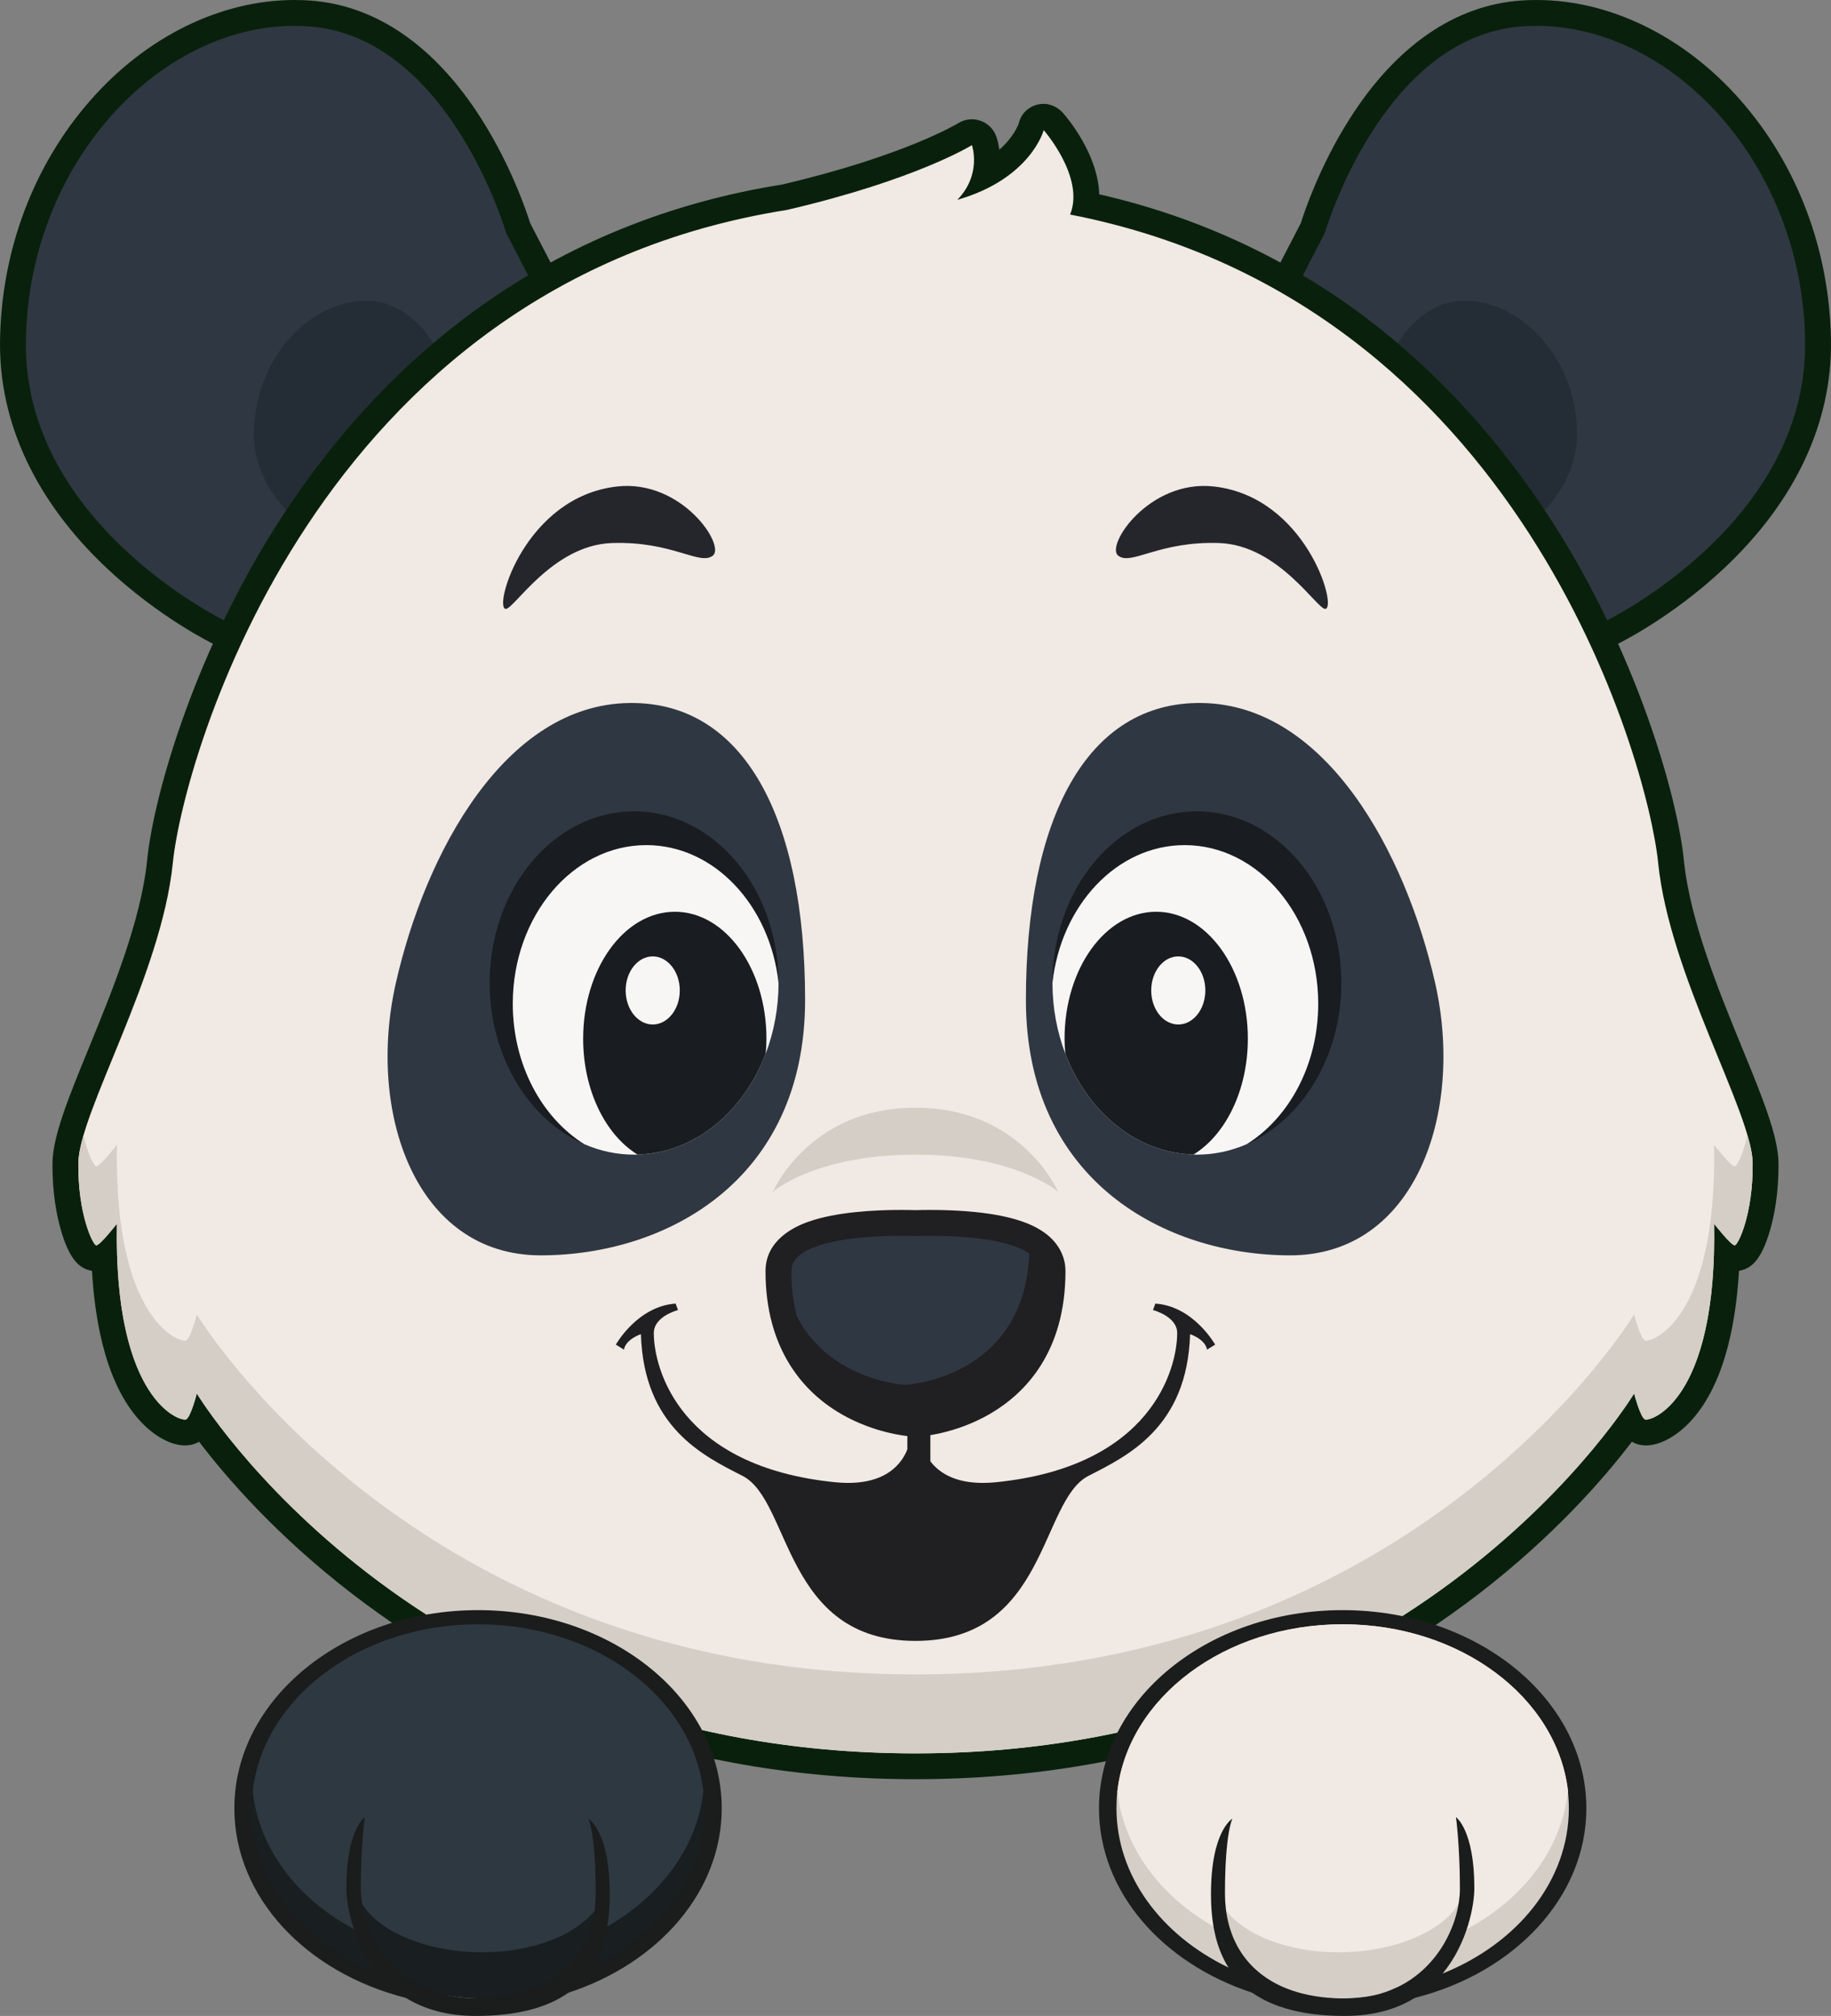 <?xml version="1.0" encoding="UTF-8"?>
<svg xmlns="http://www.w3.org/2000/svg" id="Layer_1" version="1.1" viewBox="0 0 608.457 670.01">
  <rect x="0" y="0" width="608.457" height="670.01" fill="#808080" stroke="none"/>
  <defs>
    <style>
      .st0 {
        fill: #e46a54;
      }

      .st1 {
        fill: #201f21;
      }

      .st2 {
        fill: #2f3742;
      }

      .st3 {
        fill: #09210c;
      }

      .st4 {
        fill: #2e3840;
      }

      .st5 {
        fill: #b74938;
      }

      .st6 {
        fill: #242d35;
      }

      .st7 {
        fill: #191e20;
      }

      .st8 {
        fill: #25262c;
      }

      .st9 {
        fill: #d4cec6;
      }

      .st10 {
        fill: #1b1c1c;
      }

      .st11 {
        fill: #f1e9e3;
      }

      .st12 {
        fill: #f8f6f5;
      }

      .st13 {
        fill: #191c20;
      }
    </style>
  </defs>
  <path class="st0" d="M304.228,512.474v25.926c-23.485,0-31.295-14.234-31.295-14.234,0,0,0-13.403,15.648-13.403,6.833,0,7.09,1.712,15.648,1.712Z"></path>
  <path class="st5" d="M335.521,524.165s-7.817,14.232-31.293,14.232c-13.934,0-22.352-5.017-26.901-9.083-.052-.026-.052-.053-.052-.053-3.059-2.772-4.34-5.096-4.34-5.096,0,0,0-13.414,15.634-13.414,6.849,0,7.111,1.716,15.66,1.716s8.81-1.716,15.66-1.716c7.686,0,11.608,3.248,13.568,6.548,2.065,3.406,2.065,6.865,2.065,6.865Z"></path>
  <path class="st0" d="M335.521,524.165s-7.817,14.232-31.293,14.232c-13.934,0-22.352-5.017-26.901-9.083-.052-.026-.052-.053-.052-.053-.68-.898-.993-1.452-.993-1.452,0,0,0-13.387,15.66-13.387,6.823,0,7.085,1.716,15.634,1.716s8.81-1.716,15.66-1.716c4.654,0,7.921,1.188,10.222,2.878,2.065,3.406,2.065,6.865,2.065,6.865Z"></path>
  <g>
    <g>
      <path class="st2" d="M73.026,210.278c-.71-.343-17.599-8.576-34.575-24.542C15.709,164.347,3.902,139.259,4.305,113.185c.428-28.916,10.753-56.311,29.073-77.136C51.131,15.869,74.637,4.295,97.87,4.295c1.581,0,3.179.054,4.75.16,20.559,1.384,39.171,14.356,53.824,37.511,10,15.804,14.907,31.074,15.75,33.836l14.011,27.019-79.064,77.855-31.389,30.916-2.725-1.314Z"></path>
      <path class="st3" d="M97.87,8.591c1.488,0,2.971.049,4.462.15,46.801,3.152,65.864,68.681,65.864,68.681l12.737,24.563-29.021,28.577-47.785,47.053-29.235,28.793S7.66,173.989,8.6,113.251C9.47,54.49,52.65,8.596,97.87,8.591M97.878,0h-.009c-24.467.003-49.148,12.109-67.715,33.213C11.158,54.805.453,83.185.011,113.124c-.423,27.31,11.852,53.502,35.497,75.74,17.453,16.414,34.917,24.928,35.652,25.282l5.449,2.628,4.31-4.245,29.235-28.793,47.784-47.053,29.021-28.577,4.517-4.448-2.918-5.628-12.375-23.866c-1.173-3.75-6.242-18.9-16.11-34.494C144.658,15.308,124.891,1.649,102.908.169c-1.667-.112-3.359-.169-5.031-.169h0Z"></path>
    </g>
    <path class="st6" d="M151.911,130.562l-47.785,47.053c-8.249-6-20.003-17.526-19.746-33.973.385-25.297,19.575-44.895,39.108-43.6,19.533,1.338,27.482,28.664,27.482,28.664l.94,1.856Z"></path>
    <g>
      <path class="st2" d="M501.317,180.675l-79.064-77.854,14.01-27.019c.843-2.762,5.75-18.032,15.751-33.836,14.652-23.155,33.265-36.127,53.823-37.511,1.572-.106,3.17-.16,4.75-.16,23.232,0,46.739,11.574,64.491,31.753,18.32,20.825,28.646,48.221,29.073,77.139.403,26.072-11.403,51.16-34.145,72.548-16.978,15.966-33.865,24.199-34.576,24.542l-2.725,1.314-31.389-30.917Z"></path>
      <path class="st3" d="M510.587,8.591c45.219,0,88.4,45.899,89.269,104.66.94,60.738-66.291,93.157-66.291,93.157l-29.235-28.793-47.785-47.053-29.021-28.577,12.737-24.563s19.063-65.529,65.864-68.681c1.491-.1,2.974-.15,4.462-.15M510.587,0c-1.677,0-3.372.057-5.039.169-21.982,1.48-41.75,15.139-57.165,39.5-9.868,15.594-14.937,30.744-16.11,34.495l-12.375,23.866-2.918,5.628,4.517,4.448,29.021,28.577,47.785,47.053,29.234,28.793,4.31,4.245,5.449-2.628c.735-.354,18.199-8.868,35.652-25.282,23.645-22.238,35.92-48.431,35.497-75.746-.443-29.934-11.148-58.314-30.143-79.907C559.736,12.105,535.054,0,510.587,0h0Z"></path>
    </g>
    <path class="st6" d="M456.546,130.562l47.785,47.053c8.249-6,20.003-17.526,19.746-33.973-.385-25.297-19.575-44.895-39.108-43.6-19.533,1.338-27.482,28.664-27.482,28.664l-.94,1.856Z"></path>
    <g>
      <path class="st11" d="M304.228,587.039c-38.546,0-75.272-6.38-109.157-18.96-27.128-10.072-52.497-24.116-75.402-41.743-28.037-21.575-45.291-42.966-53.072-53.78-1.079,1.973-1.948,2.512-2.448,2.822-.779.482-1.688.728-2.702.728-2.478,0-6.672-1.576-11.015-6.001-6.877-7.006-14.822-21.759-15.81-52.651-1.176.741-1.911.741-2.636.741-.403,0-.878-.066-1.265-.179-1.094-.314-3.656-1.054-6.349-10.342-1.251-4.318-2.725-11.481-2.635-21.079.076-8.143,5.227-20.719,11.748-36.641,7.837-19.138,17.591-42.955,19.675-63.607,1.513-14.987,12.613-64.713,45.378-114.176,17.75-26.795,38.98-49.155,63.102-66.459,29.048-20.839,62.376-34.349,99.054-40.155,41.617-9.717,59.827-20.853,60.007-20.964.689-.429,1.479-.649,2.273-.649.479,0,.959.08,1.42.242,1.229.431,2.198,1.394,2.632,2.621.111.315,1.762,5.17.413,11.305,12.449-6.646,15.119-15.525,15.25-15.985.43-1.512,1.657-2.69,3.19-3.037.321-.072.646-.108.968-.108,1.214,0,2.39.507,3.211,1.44.564.642,12.36,14.251,10.783,27.573,146.162,31.145,190.562,179.819,194.45,218.354,2.085,20.652,11.839,44.469,19.676,63.605,6.521,15.923,11.673,28.5,11.748,36.643.128,13.601-3.53,29.85-8.983,31.421-.387.112-.861.179-1.264.179h0c-.725,0-1.46,0-2.636-.741-.988,30.893-8.933,45.646-15.81,52.651-4.343,4.425-8.537,6.001-11.015,6.001-1.014,0-1.922-.245-2.701-.728-.501-.311-1.37-.85-2.448-2.822-7.782,10.814-25.036,32.205-53.072,53.78-22.905,17.627-48.274,31.671-75.402,41.743-33.885,12.58-70.61,18.96-109.157,18.96Z"></path>
      <path class="st3" d="M346.834,43.256s13.786,15.675,8.772,28.053c149.441,29.016,191.991,181.549,195.414,215.468,3.787,37.527,31.244,82.963,31.402,99.857.158,16.894-4.773,26.935-5.878,27.254-.023.007-.048.01-.075.01-1.271,0-6.868-7.182-6.868-7.182,1.044,56.05-19.066,65.094-22.592,65.094-.204,0-.352-.03-.438-.083-1.569-.973-3.525-8.606-3.525-8.606,0,0-72.07,119.622-238.818,119.622s-238.818-119.622-238.818-119.622c0,0-1.956,7.633-3.525,8.606-.086.053-.234.083-.438.083-3.528,0-23.636-9.047-22.592-65.094,0,0-5.598,7.182-6.868,7.182-.027,0-.052-.003-.075-.01-1.105-.319-6.036-10.359-5.878-27.254.158-16.894,27.615-62.33,31.402-99.857,3.489-34.573,47.618-192.383,204.16-217.015h-.025c43.101-10.052,61.406-21.527,61.406-21.527,0,0,3.417,9.675-4.85,18.184,24.466-7.022,28.707-23.163,28.707-23.163M346.714,34.512c-.661,0-1.328.082-1.988.253-3.11.805-5.468,3.105-6.182,6.229-.23.682-1.703,4.581-6.469,8.761-.214-1.703-.577-3.192-.997-4.38-.869-2.46-2.808-4.391-5.271-5.251-.921-.321-1.877-.48-2.83-.48-1.596,0-3.179.444-4.563,1.312-.149.091-17.941,10.885-58.544,20.381-37.285,5.925-71.174,19.679-100.732,40.883-24.547,17.609-46.14,40.346-64.179,67.578-29.734,44.887-43.842,94.034-46.071,116.117-2.022,20.033-11.645,43.531-19.377,62.411-6.696,16.349-11.984,29.262-12.068,38.228-.095,10.119,1.473,17.72,2.805,22.315,2.953,10.19,6.35,12.428,9.284,13.274.338.098.682.175,1.029.231,1.113,18.756,5.294,39.012,16.805,50.739,4.479,4.563,9.743,7.287,14.081,7.287,1.723,0,3.308-.412,4.717-1.224,9.012,11.85,25.686,31.171,50.886,50.564,23.247,17.889,48.994,32.143,76.526,42.365,34.365,12.759,71.594,19.228,110.652,19.228s76.287-6.469,110.652-19.228c27.533-10.222,53.28-24.476,76.526-42.365,25.2-19.393,41.873-38.714,50.886-50.564,1.409.813,2.994,1.224,4.716,1.224,4.338,0,9.602-2.724,14.081-7.288,11.51-11.727,15.692-31.983,16.805-50.739.345-.056.687-.133,1.023-.229,2.941-.848,6.337-3.087,9.291-13.276,1.332-4.595,2.899-12.196,2.805-22.314-.084-8.966-5.372-21.88-12.068-38.229-7.732-18.88-17.356-42.378-19.377-62.411-2.158-21.382-15.732-69.221-44.284-113.375-17.271-26.709-37.931-49.234-61.405-66.95-26.214-19.783-55.982-33.559-88.59-41.014-.425-13.371-10.583-25.378-12.003-26.993-1.689-1.921-4.092-3.071-6.572-3.071h0Z"></path>
    </g>
    <path class="st9" d="M582.435,386.636c.128,16.879-4.787,26.937-5.898,27.239-1.111.345-6.924-7.166-6.924-7.166,1.111,59.313-21.456,66.005-23.037,65.011-1.581-.95-3.548-8.59-3.548-8.59,0,0-72.061,119.619-238.794,119.619s-238.836-119.619-238.836-119.619c0,0-1.923,7.641-3.505,8.59-1.581.993-24.148-5.698-23.037-65.011,0,0-5.855,7.511-6.924,7.166-1.111-.302-6.069-10.361-5.898-27.239.043-2.504.641-5.612,1.709-9.281,1.496,6.475,3.505,10.102,4.189,10.317,1.069.302,6.924-7.166,6.924-7.166-1.111,59.27,21.456,65.961,23.037,65.011,1.581-.993,3.505-8.634,3.505-8.634,0,0,72.104,119.619,238.836,119.619s238.794-119.619,238.794-119.619c0,0,1.966,7.641,3.548,8.634,1.581.95,24.149-5.741,23.037-65.011,0,0,5.813,7.468,6.924,7.166.684-.216,2.693-3.842,4.146-10.361,1.111,3.669,1.71,6.821,1.753,9.325Z"></path>
    <path class="st2" d="M209.164,233.648c38.212-.493,58.375,38.495,58.375,98.67s-46.337,84.904-87.847,84.904-57.938-47.288-48.146-90.516c9.792-43.228,36.247-92.524,77.618-93.058Z"></path>
    <g>
      <path class="st1" d="M304.022,473.216c-.344-.016-34.498-2.021-43.307-34.452-1.346-4.916-2.03-10.403-2.03-16.301,0-3.854,2.002-9.138,11.541-12.415,9.042-3.15,22.196-3.621,29.23-3.621,2.482,0,4.215.057,4.771.078.562-.021,2.323-.079,4.845-.079,2.115,0,4.238.04,6.312.121,14.024.544,23.843,2.771,29.182,6.62,4.299,3.075,5.203,6.753,5.203,9.296,0,48.017-44.882,50.731-45.335,50.753l-.206.011-.206-.011Z"></path>
      <path class="st1" d="M309.079,410.721c1.731,0,3.83.028,6.139.118,8.954.348,21.041,1.636,26.837,5.812,2.141,1.531,3.42,3.445,3.42,5.812,0,44.478-41.247,46.462-41.247,46.462,0,0-31.275-1.497-39.367-31.288-1.201-4.385-1.88-9.432-1.88-15.174,0-3.968,3.576-6.613,8.641-8.353,8.454-2.945,21.032-3.388,27.831-3.388,2.922,0,4.775.082,4.775.082,0,0,1.885-.083,4.852-.083M309.079,402.13c-2.378,0-4.12.051-4.852.077-.724-.026-2.437-.075-4.775-.075-8.923,0-21.485.671-30.657,3.866-5.358,1.841-14.405,6.446-14.405,16.465,0,6.281.735,12.15,2.185,17.443,3.99,14.688,13.462,25.877,27.388,32.339,10.065,4.671,18.883,5.214,19.855,5.261l.412.02.412-.02c1.272-.061,12.766-.798,24.561-7.725,11.343-6.661,24.864-20.278,24.864-47.318,0-5.019-2.49-9.565-7.012-12.799-6.097-4.394-16.409-6.823-31.501-7.409-2.126-.083-4.304-.125-6.472-.125h0Z"></path>
    </g>
    <path class="st2" d="M342.055,416.651c-1.723,41.694-41.169,43.609-41.169,43.609,0,0-24.931-1.183-36.026-22.622-1.201-4.385-1.88-9.432-1.88-15.174,0-3.968,3.576-6.613,8.641-8.353,12.087-4.211,32.606-3.306,32.606-3.306,0,0,4.725-.209,10.99.035,8.954.348,21.041,1.636,26.837,5.812Z"></path>
    <path class="st1" d="M383.929,433.256l-.772,2.149s8.034,2.066,8.034,7.628c0,11.967-8.607,44.402-60.204,49.598-22.731,2.289-25.178-13.188-25.178-15.978s-1.581-14.752-1.581-14.752c0,0-1.581,11.962-1.581,14.752s-2.447,18.267-25.178,15.978c-51.597-5.196-60.204-37.631-60.204-49.598,0-5.562,8.034-7.628,8.034-7.628l-.772-2.149c-12.741.873-19.873,13.639-19.873,13.639l2.692,1.67c.64-3.552,5.64-5.144,5.64-5.144.91,31.024,20.852,40.495,33.747,47.083,16.177,8.266,13.669,54.86,57.495,54.86s41.318-46.594,57.495-54.86c12.895-6.588,32.837-16.06,33.747-47.083,0,0,5,1.591,5.64,5.144l2.692-1.67s-7.132-12.766-19.873-13.639Z"></path>
    <rect class="st1" x="301.523" y="468.926" width="7.645" height="24.019"></rect>
    <g>
      <path class="st13" d="M258.719,326.684c-2.821-25.815-21.413-45.802-43.938-45.802-24.49,0-44.365,23.613-44.365,52.709,0,20.289,9.659,37.902,23.807,46.708-18.379-8.03-31.5-29.009-31.5-53.615,0-31.513,21.499-57.025,47.998-57.025s47.998,25.512,47.998,57.025Z"></path>
      <path class="st12" d="M258.711,326.684c0,8.375-1.539,16.361-4.274,23.527-7.394,19.383-23.636,33.024-42.613,33.499-.385.043-.727.043-1.111.043-5.77,0-11.284-1.209-16.37-3.41-.043,0-.085,0-.128-.043-14.147-8.807-23.807-26.419-23.807-46.708,0-29.096,19.875-52.709,44.365-52.709,22.525,0,41.117,19.987,43.938,45.802Z"></path>
      <path class="st13" d="M254.694,345.203c0,1.683-.086,3.367-.257,5.007-7.394,19.383-23.636,33.024-42.613,33.499-10.642-6.562-18.037-21.325-18.037-38.506,0-23.268,13.634-42.176,30.474-42.176s30.432,18.908,30.432,42.176Z"></path>
      <ellipse class="st12" cx="216.905" cy="329.181" rx="8.992" ry="11.316"></ellipse>
    </g>
    <path class="st8" d="M236.851,184.693c4.392-3.355-10.321-25.427-31.801-23.005-30.365,3.424-40.979,39.762-37.098,40.684,2.583.613,15.431-21.261,35.48-21.899,20.048-.638,29.008,7.589,33.419,4.22Z"></path>
    <path class="st2" d="M399.293,233.648c-38.212-.493-58.375,38.495-58.375,98.67,0,60.175,46.337,84.904,87.847,84.904,41.51,0,57.938-47.288,48.146-90.516-9.792-43.228-36.247-92.524-77.618-93.058Z"></path>
    <g>
      <path class="st13" d="M349.737,326.684c2.821-25.815,21.413-45.802,43.938-45.802,24.49,0,44.365,23.613,44.365,52.709,0,20.289-9.659,37.902-23.807,46.708,18.379-8.03,31.5-29.009,31.5-53.615,0-31.513-21.499-57.025-47.998-57.025-26.499,0-47.998,25.512-47.998,57.025Z"></path>
      <path class="st12" d="M349.746,326.684c0,8.375,1.539,16.361,4.274,23.527,7.394,19.383,23.636,33.024,42.613,33.499.385.043.727.043,1.111.043,5.77,0,11.284-1.209,16.37-3.41.043,0,.085,0,.128-.043,14.147-8.807,23.807-26.419,23.807-46.708,0-29.096-19.875-52.709-44.365-52.709-22.525,0-41.117,19.987-43.938,45.802Z"></path>
      <path class="st13" d="M353.763,345.203c0,1.683.086,3.367.257,5.007,7.394,19.383,23.636,33.024,42.613,33.499,10.642-6.562,18.037-21.325,18.037-38.506,0-23.268-13.634-42.176-30.474-42.176s-30.432,18.908-30.432,42.176Z"></path>
      <ellipse class="st12" cx="391.552" cy="329.181" rx="8.992" ry="11.316"></ellipse>
    </g>
    <path class="st8" d="M371.605,184.693c-4.392-3.355,10.321-25.427,31.801-23.005,30.365,3.424,40.979,39.762,37.098,40.684-2.583.613-15.431-21.261-35.48-21.899-20.048-.638-29.008,7.589-33.419,4.22Z"></path>
    <g>
      <path class="st9" d="M304.228,368.147v15.605c-33.436,0-47.401,12.366-47.401,12.366,0,0,11.958-27.971,47.401-27.971Z"></path>
      <path class="st9" d="M304.228,368.147v15.605c33.436,0,47.401,12.366,47.401,12.366,0,0-11.958-27.971-47.401-27.971Z"></path>
    </g>
  </g>
  <g>
    <path class="st10" d="M158.856,535.14c-44.706,0-80.979,29.514-80.979,65.856,0,29.588,23.915,54.623,56.917,62.993h.073c7.56,1.909,15.629,2.937,23.989,2.937,10.613,0,20.717-1.615,30.021-4.625,29.877-9.765,50.957-33.552,50.957-61.305,0-36.342-36.273-65.856-80.978-65.856ZM157.911,664.21c-6.615,0-12.358-1.395-17.156-3.744,5.816,1.175,11.849,1.762,18.101,1.762,7.269,0,14.247-.807,20.935-2.349-5.888,2.79-13.157,4.331-21.88,4.331Z"></path>
    <path class="st7" d="M234.019,600.997c0,22.54-14.974,42.216-37.218,52.935-5.306,2.496-10.977,4.478-17.01,5.947-6.688,1.542-13.666,2.349-20.935,2.349-6.252,0-12.285-.587-18.101-1.762h-.072c-5.234-1.101-10.323-2.57-15.047-4.552-24.861-9.985-41.943-30.836-41.943-54.917,0-1.982.146-3.891.291-5.8,3.635-31.056,35.765-55.358,74.873-55.358s71.311,24.375,74.872,55.505c.218,1.835.291,3.744.291,5.653Z"></path>
    <path class="st4" d="M233.729,595.344c-2.181,20.263-16.501,37.737-36.928,47.575-5.306,2.496-10.977,4.478-17.01,5.947-6.688,1.542-13.666,2.349-20.935,2.349-6.252,0-12.285-.587-18.101-1.762h-.072c-5.234-1.101-10.323-2.57-15.047-4.552-23.044-9.251-39.399-27.826-41.653-49.705,3.635-31.056,35.765-55.358,74.873-55.358s71.311,24.375,74.872,55.505Z"></path>
    <path class="st7" d="M201.446,640.349c0,13.215-18.431,23.861-41.172,23.861s-41.173-10.646-41.173-23.861c0-2.643-.266-5.286,1.22-7.636,5.5,9.398,21.819,16.152,39.953,16.152s33.443-6.754,38.943-16.152c1.486,2.349,2.229,4.992,2.229,7.636Z"></path>
    <path class="st10" d="M202.616,629.557c0,8.884-1.454,17.474-5.815,24.375-1.963,3.157-4.58,6.02-7.924,8.37-6.76,4.772-16.646,7.709-30.748,7.709-9.74,0-17.373-2.349-23.261-6.02h-.073c-3.635-2.276-6.688-5.066-9.159-8.076-8.432-10.205-10.54-23.054-10.54-28.413,0-19.309,6.106-23.567,6.106-23.567,0,0-1.308,9.544-1.308,23.788,0,10.646,6.397,25.843,20.79,32.745h.072c4.798,2.349,10.54,3.744,17.156,3.744,8.723,0,15.992-1.542,21.88-4.331,12.14-5.8,18.173-16.886,18.173-30.542,0-20.337-2.471-24.889-2.471-24.889,0,0,7.124,3.964,7.124,25.109Z"></path>
  </g>
  <g>
    <path class="st10" d="M365.201,600.997c0,27.752,21.08,51.54,50.957,61.305,9.304,3.01,19.409,4.625,30.021,4.625,8.36,0,16.428-1.028,23.989-2.937h.073c33.002-8.37,56.917-33.405,56.917-62.993,0-36.342-36.273-65.856-80.979-65.856-44.705,0-80.978,29.514-80.978,65.856ZM425.244,659.878c6.688,1.542,13.666,2.349,20.935,2.349,6.252,0,12.285-.587,18.101-1.762-4.798,2.349-10.54,3.744-17.156,3.744-8.723,0-15.992-1.542-21.88-4.331Z"></path>
    <path class="st9" d="M371.016,600.997c0,22.54,14.974,42.216,37.218,52.935,5.306,2.496,10.977,4.478,17.01,5.947,6.688,1.542,13.666,2.349,20.935,2.349,6.252,0,12.285-.587,18.101-1.762h.072c5.234-1.101,10.323-2.57,15.047-4.552,24.861-9.985,41.943-30.836,41.943-54.917,0-1.982-.146-3.891-.291-5.8-3.635-31.056-35.765-55.358-74.873-55.358-39.18,0-71.311,24.375-74.872,55.505-.218,1.835-.291,3.744-.291,5.653Z"></path>
    <path class="st11" d="M371.307,595.344c2.181,20.263,16.501,37.737,36.928,47.575,5.306,2.496,10.977,4.478,17.01,5.947,6.688,1.542,13.666,2.349,20.935,2.349,6.252,0,12.285-.587,18.101-1.762h.072c5.234-1.101,10.323-2.57,15.047-4.552,23.044-9.251,39.399-27.826,41.653-49.705-3.635-31.056-35.765-55.358-74.873-55.358-39.18,0-71.311,24.375-74.872,55.505Z"></path>
    <path class="st9" d="M403.589,640.349c0,13.215,18.431,23.861,41.172,23.861s41.173-10.646,41.173-23.861c0-2.643.266-5.286-1.22-7.636-5.5,9.398-21.819,16.152-39.953,16.152s-33.443-6.754-38.943-16.152c-1.486,2.349-2.229,4.992-2.229,7.636Z"></path>
    <path class="st10" d="M402.419,629.557c0,8.884,1.454,17.474,5.815,24.375,1.963,3.157,4.58,6.02,7.924,8.37,6.76,4.772,16.646,7.709,30.748,7.709,9.74,0,17.373-2.349,23.261-6.02h.073c3.635-2.276,6.688-5.066,9.159-8.076,8.432-10.205,10.54-23.054,10.54-28.413,0-19.309-6.106-23.567-6.106-23.567,0,0,1.308,9.544,1.308,23.788,0,10.646-6.397,25.843-20.79,32.745h-.072c-4.798,2.349-10.54,3.744-17.156,3.744-8.723,0-15.992-1.542-21.88-4.331-12.14-5.8-18.173-16.886-18.173-30.542,0-20.337,2.471-24.889,2.471-24.889,0,0-7.124,3.964-7.124,25.109Z"></path>
  </g>
</svg>
